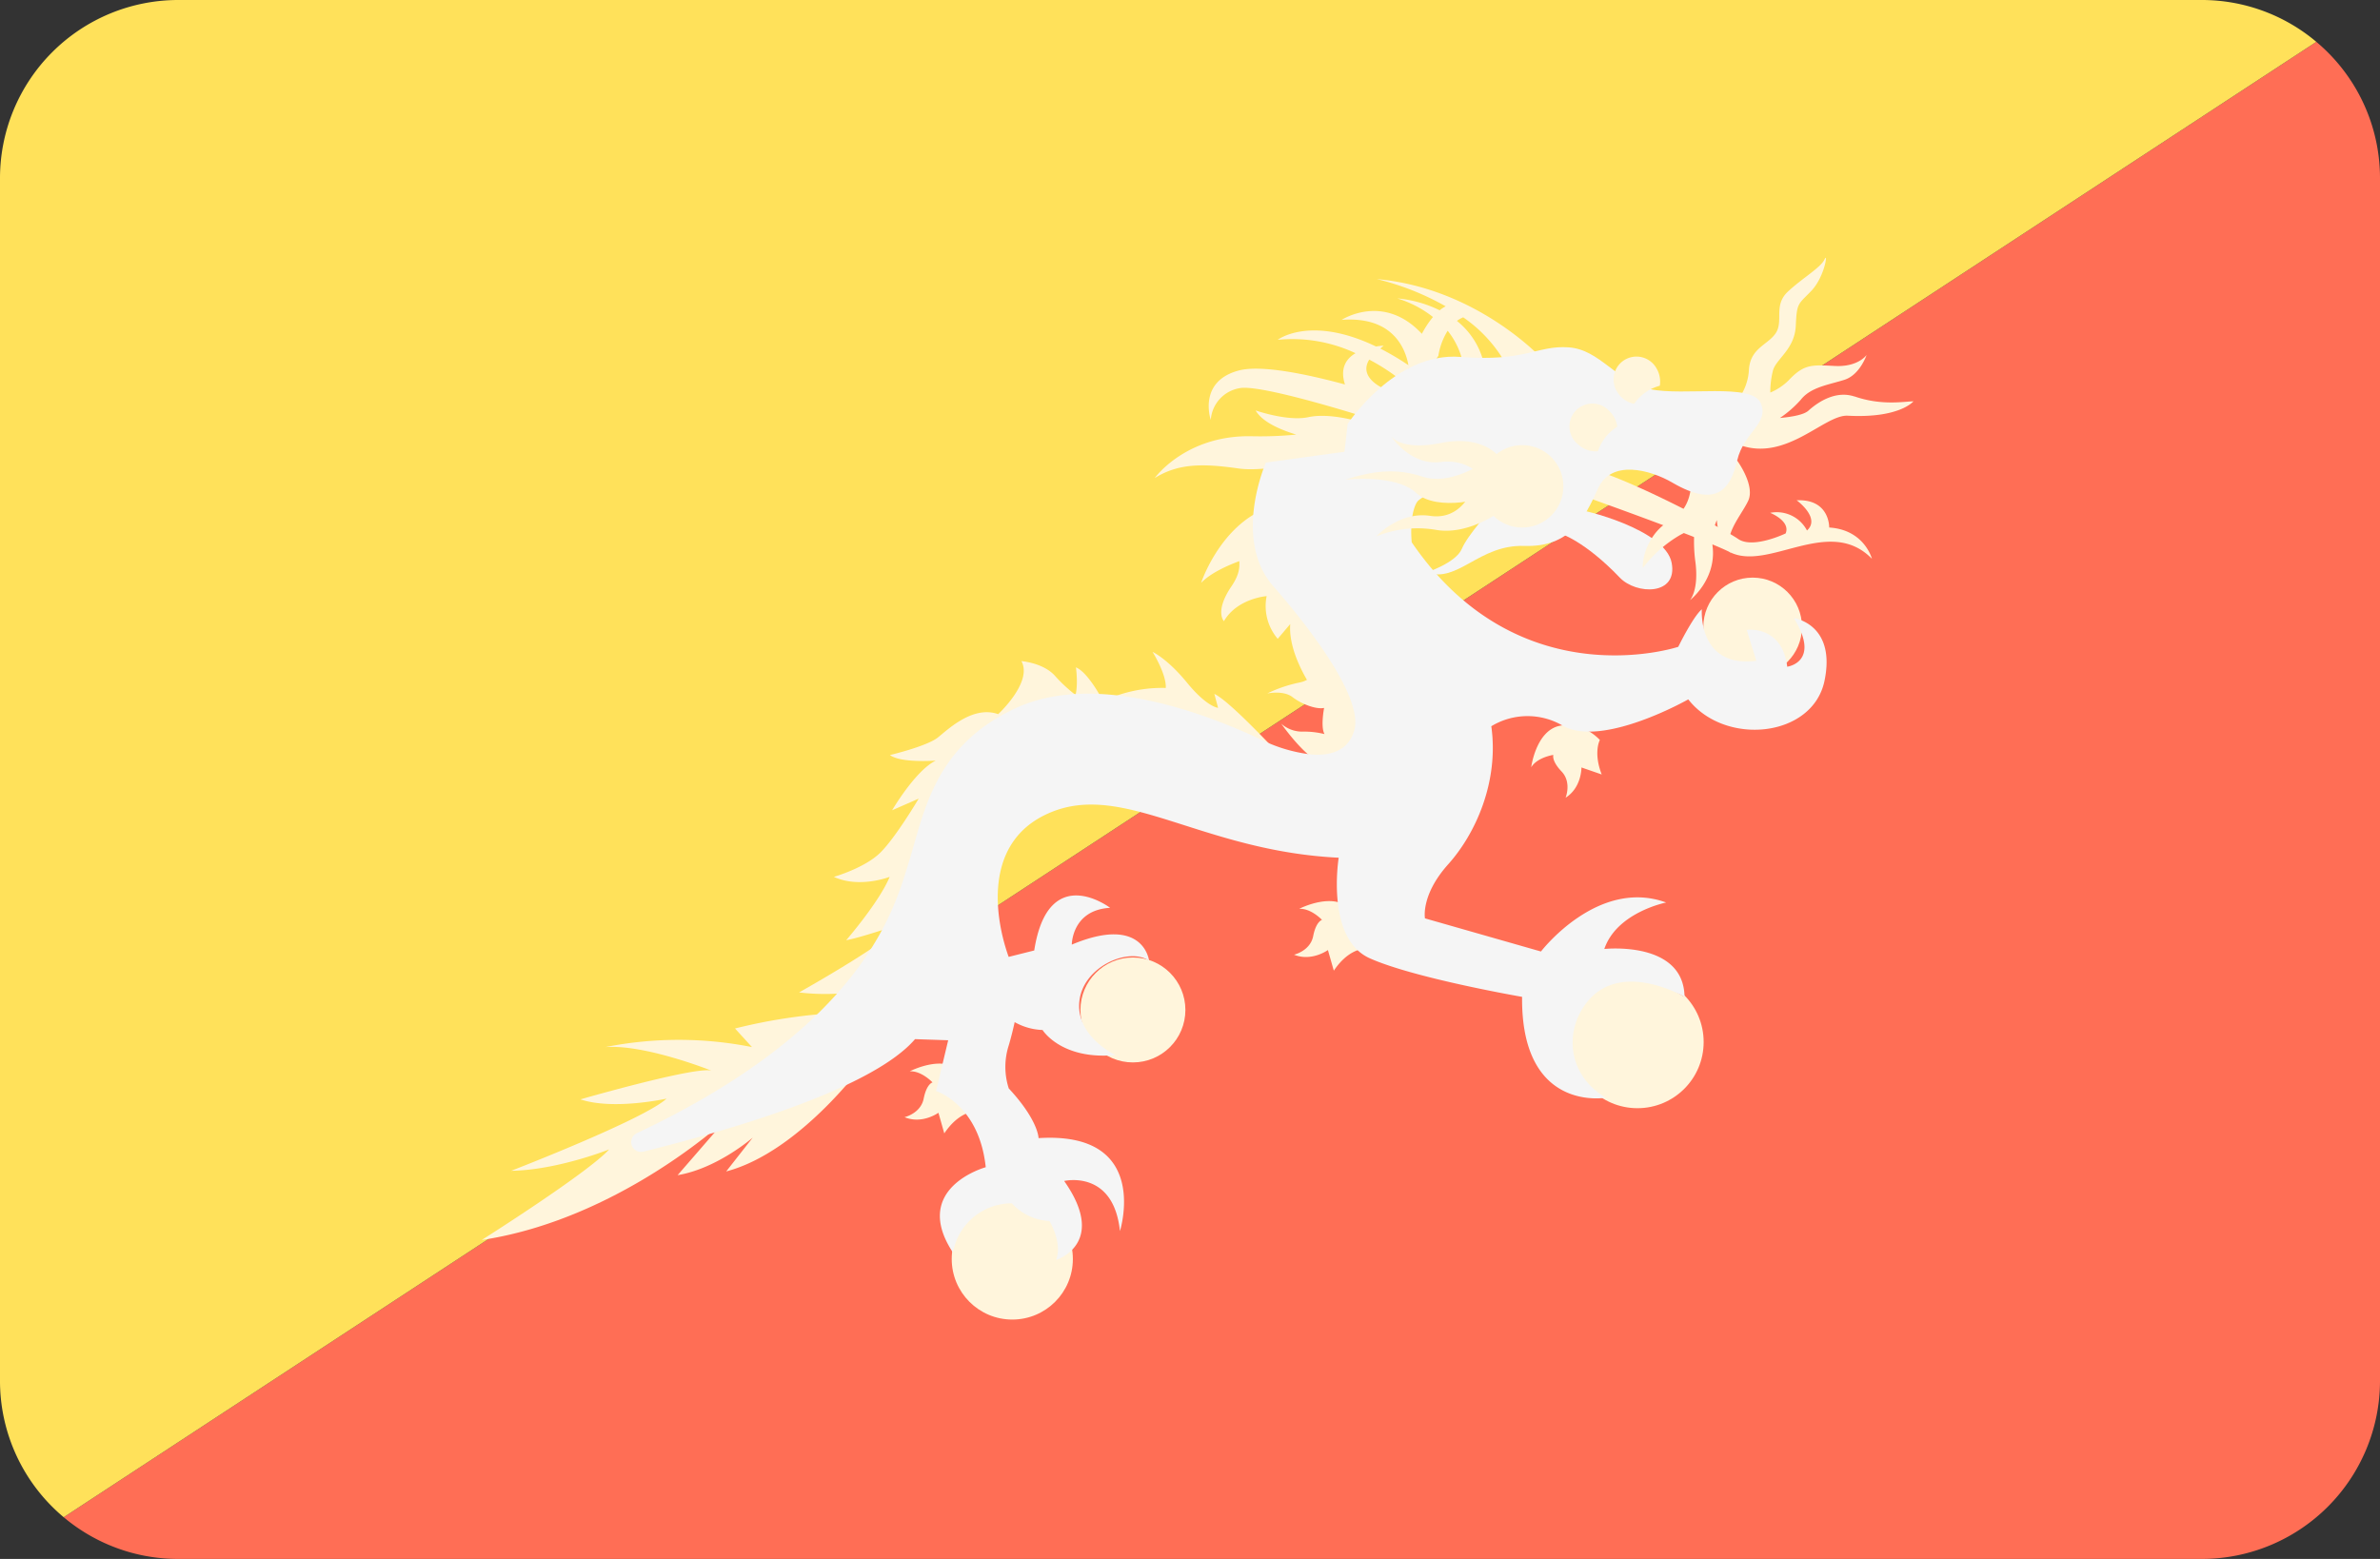 <svg xmlns="http://www.w3.org/2000/svg" viewBox="0 0 512 335.45"><rect x="0" y="0" width="512" height="335.45" fill="#333333" stroke="none"/><defs><style>.cls-1{fill:#ff6e55;}.cls-2{fill:#ffe15a;}.cls-3{fill:#fff5dc;}.cls-4{fill:#f5f5f5;}</style></defs><title>BT</title><g id="Layer_2" data-name="Layer 2"><g id="Layer_1-2" data-name="Layer 1"><g id="BT"><path class="cls-1" d="M38.35,335.45h435.3A38.35,38.35,0,0,0,512,297.1V38.35A38.27,38.27,0,0,0,498.3,9L13.7,326.47A38.2,38.2,0,0,0,38.35,335.45Z"/><path class="cls-2" d="M13.7,326.47,498.3,9a38.19,38.19,0,0,0-24.64-9H38.35A38.35,38.35,0,0,0,0,38.35V297.1a38.25,38.25,0,0,0,13.7,29.37Z"/><path class="cls-3" d="M281.52,89.75c-4.44,1-11.4-1.43-11.4-1.43,1.43,2.48,5.27,4.14,8.74,5.19a80,80,0,0,1-9.54.36c-14.25-.32-20.91,9-20.91,9,5.07-3.17,10.3-3.17,18.06-2.06S290.71,97,290.71,97l1.42-6.34S286,88.8,281.52,89.75Z"/><path class="cls-3" d="M296.17,60.05A57.17,57.17,0,0,1,311,65.91a7.07,7.07,0,0,0-1.29.86,25.75,25.75,0,0,0-9.12-2.56,23.48,23.48,0,0,1,7.68,4,20.73,20.73,0,0,0-2.39,3.62c-8.29-8.89-17.25-3-17.25-3,11.11-.84,13.74,6.3,14.36,9.75A58,58,0,0,0,296.93,75c.28-.21.42-.4.75-.61,0,0-.7,0-1.66.17-14.19-6.82-21.15-1.44-21.15-1.44A32,32,0,0,1,291.61,76c-2,1.17-3.4,3.23-2.27,6.73-8-2.17-18-4.3-22.87-3-8.87,2.38-6,10.62-6,10.62a7.45,7.45,0,0,1,6.18-6.82c4.51-.95,26.93,6.18,26.93,6.18l7.29-3.48-3-2.54s-5.79-2.32-3.31-6.31a43.69,43.69,0,0,1,6.79,4.41l1.78-2.61c.09.68.12,1.18.12,1.18l5.07-2.21,1.11-1.59a14.33,14.33,0,0,1,2-5.39,16.63,16.63,0,0,1,3.29,6.94l4.59.47a16.55,16.55,0,0,0-5.89-9.53,6.7,6.7,0,0,1,1.35-.77,30.07,30.07,0,0,1,8.74,9.27l8.47-.12S318,62,296.17,60.05Z"/><circle class="cls-3" cx="377.04" cy="134.9" r="10.61"/><circle class="cls-3" cx="352.26" cy="224.22" r="14.24"/><circle class="cls-3" cx="243.72" cy="217.32" r="11.29"/><circle class="cls-3" cx="217.77" cy="270.91" r="13.03"/><path class="cls-3" d="M341.87,107.18s24.4,8.69,30.3,11.64c8.31,4.16,21.38-8,30.53,1.42,0,0-1.59-6.25-9.19-6.73,0,0,.16-6.18-7-5.86,0,0,5.23,3.8,2.22,6.5a7.34,7.34,0,0,0-7.92-3.8s4.43,1.74,3.33,4.43c0,0-7.05,3.4-10.22,1.19s-28.2-15.72-36.12-16Z"/><path class="cls-4" d="M335.61,114.78s5.23,1.54,12.84,9.5C352,128,361,128.2,359.61,121.07s-19-11.52-20.91-11.52-3.09,5.23-3.09,5.23Z"/><path class="cls-3" d="M373.71,99.1l-10,3.32s1.11,6.77-4.59,9.74c-3.51,1.83-5.86,6.58-5.71,10.06a27.4,27.4,0,0,1,8.08-7.13c1.12-.59,2.15-1.12,3.09-1.65a32.33,32.33,0,0,0,.08,7c.95,6.49-1.11,8.71-1.11,8.71s5.55-4.27,4.91-11.24a11.33,11.33,0,0,1,.88-6,11.31,11.31,0,0,0,3.08,7.13c-1.9-3.8,2.06-7.92,3.65-11.25s-2.38-8.71-2.38-8.71Zm25.23-13.78C395,84,391.22,86.38,389,88.4c-1,.86-3.5,1.3-6.09,1.54A23.74,23.74,0,0,0,387.41,86c2.14-2.73,6.06-3.21,9.39-4.28s4.75-5.34,4.75-5.34-1.78,2.61-6.77,2.37-6.65-.47-10,3.09a12.48,12.48,0,0,1-3.94,2.63,18.77,18.77,0,0,1,.61-4.89c.84-2.49,4.64-4.51,4.87-9.5s.48-4.51,3.33-7.48,3.68-8.56,2.85-6.78-4.63,3.92-7.84,6.89-.95,6.3-2.61,8.91-5.59,3.21-5.82,8.08a11.42,11.42,0,0,1-3.69,7.72s-8.43,4.64,1.67,8.32,18.26-6.56,23.28-6.29c11.17.59,14.14-3.09,14.14-3.09-1.9,0-6.77,1-12.71-1.07ZM276.45,163.57c-.63-.48-11.56-12.52-15.21-14.26l.8,3s-2.38-.16-6.66-5.39-7.44-6.65-7.44-6.65,3,4.75,2.85,7.76a29.62,29.62,0,0,0-13.47,2.85s-3.16-6.18-5.86-7.28c0,0,.95,6.49-1.26,8.07s20.91,12.52,24.07,12.84,22.18-1,22.18-1ZM290.87,140a12.29,12.29,0,0,0-2.91,1.84c-.66-3.85-2-11.62-2-12s-10.78-15.52-11.09-16.16l-.05,0c1-2.53,2.17-6.84-4.23-3.46-8.71,4.59-12.2,15.2-12.2,15.2,2-2.07,5.46-3.65,8.22-4.68.06,1.29.07,2.83-1.72,5.47-3.65,5.39-1.59,7.45-1.59,7.45,2.85-4.91,9.19-5.39,9.19-5.39a10.88,10.88,0,0,0,2.38,9.19l2.69-3.17c-.33,4.54,2.09,9.4,3.6,12a5.52,5.52,0,0,1-1.54.56,29.21,29.21,0,0,0-7,2.37s3.47-.74,5.43.78,5.1,2.69,6.8,2.33c0,0-.8,4.11.09,5.63a17.94,17.94,0,0,0-4.83-.53,6.79,6.79,0,0,1-4.48-1.71s4.75,6.81,8.23,8.23,9.51-3.8,9.51-3.8S291.5,140.12,290.87,140ZM209,239.28s-3,.32-5.86,4.6l-1.26-4.44s-3.49,2.54-7.29.95c0,0,3.48-.79,4.12-4s1.9-3.48,1.9-3.48-2.38-2.54-4.91-2.38c0,0,7-3.64,10.77-.16s2.53,8.87,2.53,8.87Zm83.8-35s-3,.31-5.86,4.59l-1.27-4.44s-3.48,2.54-7.29,1c0,0,3.49-.8,4.12-4s1.9-3.49,1.9-3.49-2.37-2.53-4.91-2.38c0,0,7-3.64,10.78-.15s2.53,8.87,2.53,8.87Zm51.38-45.07s-1.47,2.65.39,7.44l-4.36-1.51s.08,4.31-3.41,6.51c0,0,1.36-3.31-.87-5.65s-1.76-3.56-1.76-3.56-3.44.49-4.77,2.66c0,0,1-7.8,6.06-8.91S344.15,159.21,344.15,159.21Z"/><path class="cls-1" d="M359.4,212.74l3.06,1.83A12.36,12.36,0,0,0,359.4,212.74Z"/><path class="cls-3" d="M186.48,228s-14.1,19.8-30.26,24.07l5.71-7.28s-7.61,6.65-16.16,8.08L156.07,241s-23,21.38-52.44,25.82c0,0,22.81-14.42,27.41-19.49,0,0-11.09,4.44-21.07,4.6,0,0,28.67-11.09,33.42-15.53,0,0-11.4,2.54-18.53.16,0,0,24.71-7.13,28.19-6.18,0,0-14.25-5.7-22.81-5.07a80.65,80.65,0,0,1,31.53,0l-3.65-4a118,118,0,0,1,19.17-3.16c9.5-.64,4.75-1.43,4.75-1.43l1.11-3.17a47.49,47.49,0,0,1-11.25,0s15.21-8.55,19.49-12.35,1.42-2.06,1.42-2.06-7.92,2.69-10.77,3.17c0,0,7.13-8.24,9.35-13.63,0,0-6.5,2.54-12,0,0,0,6.65-1.9,10-5.22s8.24-11.61,8.24-11.61l-5.71,2.5s5-8.56,9.39-10.69c0,0-7.49.59-9.86-1.19,0,0,8-1.9,10.34-3.8s7.6-6.89,12.94-5c0,0,7.49-6.89,5-11.41,0,0,4.88.36,7.37,3.33a32.71,32.71,0,0,0,6.42,5.46l-20.36,15.92-15.52,50.37L186.48,228Z"/><path class="cls-4" d="M385.91,133c5.86,9.51-1.43,10.46-1.43,10.46-1.11-9-8.71-7.92-8.71-7.92l2.06,6.65c-12.67,1.59-11.72-11.09-11.72-11.09-1.9,1.59-5.07,8.08-5.07,8.08s-34.22,11.41-57.34-22.49c0,0-.64-6,1.26-8.87L290.71,97l-18.38,2.53s-7.28,16.48,1.59,26.61,19.32,24.4,17.42,31c-1.13,4-4.48,5.55-9.13,5.22a33,33,0,0,1-11.14-3.32c-10.14-4.75-34.85-14.89-52.59-6.65S198.81,175,195.35,186.06c-3.06,9.82-9.86,34.89-58.3,57.75a2.12,2.12,0,0,0,1.35,4c21-5.22,49.62-13.92,58.45-24.21l7.13.24-2.61,10.93s9.26,2.85,10.69,16.39c0,0-16.24,4.44-7.05,18.38a12.83,12.83,0,0,1,12.67-10.61,11.69,11.69,0,0,0,8.08,3.8s2.85,4.59,1.43,8.39c0,0,11.24-3.48,1.74-17,0,0,10.61-2.53,12,10.78,0,0,6.81-21.55-17.51-20,0,0,0-3.8-6.41-10.7a15.09,15.09,0,0,1,0-9.26q.73-2.49,1.27-5a13.1,13.1,0,0,0,6,1.69s4,6.5,15.68,5.39c0,0-8.56-4-7.76-11.57s10.77-11.72,15-8.71c0,0-1.1-10-16.63-3.48,0,0,0-7.45,8.24-7.92,0,0-13.31-10.14-16.32,9.18l-5.5,1.38c-2.69-7.46-6.1-24.77,9-31.08,15.92-6.65,32.55,8.32,62,9.74,0,0-2.85,17.35,6.66,21.63s32.79,8.31,32.79,8.31c-.24,25,18,21.7,18,21.7-8.84-5.29-8.84-15.4-3.38-21.31,7.44-8,20.33-.39,20.33-.39-.18-12.18-17.26-10.3-17.26-10.3,2.69-7.91,13.3-10,13.3-10-14.73-5.38-26.93,10.54-26.93,10.54l-24.95-7.13s-.95-5,5-11.64,10.93-17.82,9.27-29.7a15,15,0,0,1,15.44-.08c8.56,4.75,26.93-5.7,26.93-5.7,7.92,10.13,26.77,8.24,29.31-4S385.91,133,385.91,133Z"/><path class="cls-4" d="M359.77,103.85c-4.71-2.75-13.15-5.07-16,1.27s-6,12.67-15.84,12.35-14.25,8.08-21.06,5.71c0,0,6.33-2.06,7.6-5.07s6.34-8.56,6.34-8.56l-.64-5.7s-11.72.63-15.2,4S288.33,105,288.33,105l1.59-13.78s10.14-15.53,24.23-14.42,16.48-2.53,23.29-2.06,10.3,7.45,17.58,9,21.86-1.42,23.76,3-3.64,6.18-5.07,12.36-4.43,10.29-13.94,4.75Z"/><path class="cls-3" d="M318.59,99.89s-6.81,4.59-12.52,2.69-10.77-1.27-16.63.63c0,0,10.77-1.26,15.21,2.85s15.68,1.43,16.47-.31Z"/><path class="cls-3" d="M322.07,110.5s-6.65,4.75-13.3,3.49a23.61,23.61,0,0,0-12.67,1.42S301,110,307.66,111s9-5.55,9-5.55l4.43.32Z"/><circle class="cls-3" cx="327.46" cy="104.65" r="8.87"/><path class="cls-3" d="M322.23,98s-3.48-4.44-12.2-2.69-10.77-1.43-10.77-1.43,4.12,6.34,10.61,5.54,9.19,3.65,9.19,3.65L322.23,98ZM351.54,86.9a10.24,10.24,0,0,1,3.11-2.9,11,11,0,0,1,2.42-1,5.59,5.59,0,0,0-.68-3.68,4.93,4.93,0,1,0-8.49,5A5.52,5.52,0,0,0,351.54,86.9Zm-7.78,10.2a10.18,10.18,0,0,1,2.16-3.65,11.38,11.38,0,0,1,2-1.64,5.6,5.6,0,0,0-1.69-3.34,4.93,4.93,0,1,0-6.74,7.15,5.49,5.49,0,0,0,4.23,1.48Z"/></g></g></g></svg>